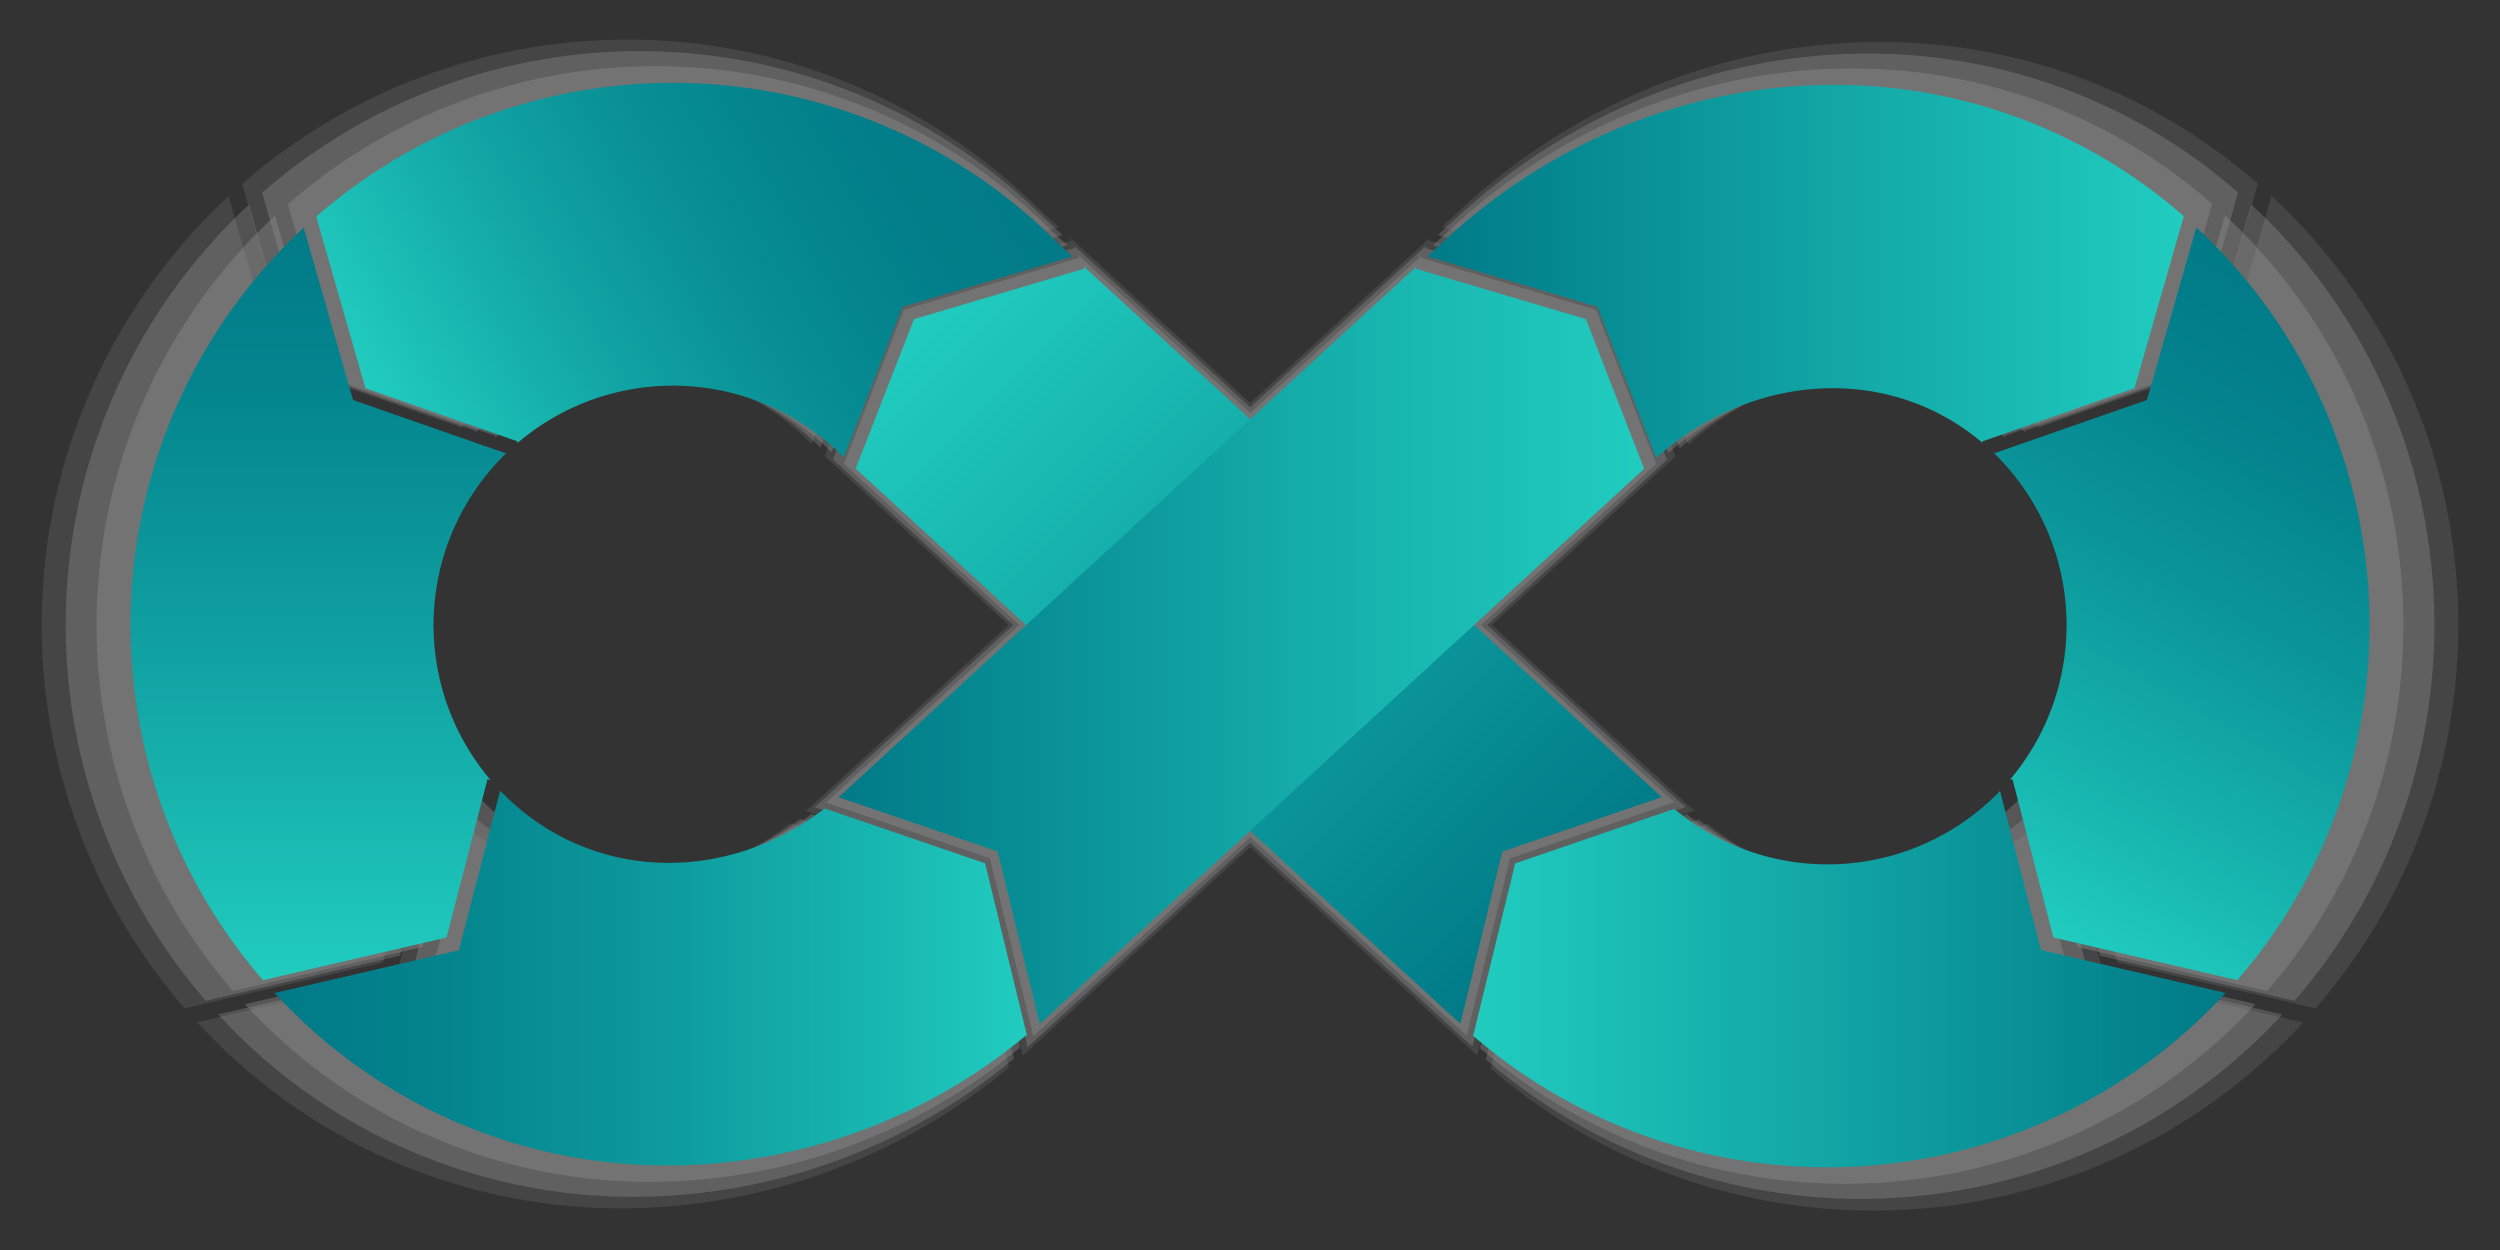 <svg xmlns="http://www.w3.org/2000/svg" xmlns:xlink="http://www.w3.org/1999/xlink" viewBox="0 0 600 300"><rect x="0" y="0" width="600" height="300" fill="#333333" stroke="none"/><defs><style>.cls-1{fill:url(#linear-gradient);}.cls-2{fill:none;}.cls-3{isolation:isolate;}.cls-4{clip-path:url(#clip-path);}.cls-5{clip-path:url(#clip-path-2);}.cls-6{clip-path:url(#clip-path-3);}.cls-7{fill:url(#radial-gradient);}.cls-8{fill:url(#radial-gradient-2);}.cls-9{fill:url(#radial-gradient-3);}.cls-10{mask:url(#mask);}.cls-11{mix-blend-mode:multiply;opacity:0.6;fill:url(#linear-gradient-2);}.cls-12{fill:url(#radial-gradient-4);}.cls-13{fill:url(#radial-gradient-5);}.cls-14{opacity:0.1;}.cls-15{fill:#e6e6e6;}.cls-16{opacity:0.2;}.cls-17{fill:#ccc;}.cls-18{opacity:0.35;}.cls-19{fill:#999;}.cls-20{fill:url(#linear-gradient-3);}.cls-21{fill:url(#linear-gradient-4);}.cls-22{fill:url(#linear-gradient-5);}.cls-23{fill:url(#linear-gradient-6);}.cls-24{fill:url(#linear-gradient-7);}.cls-25{fill:url(#linear-gradient-8);}.cls-26{fill:url(#linear-gradient-9);}.cls-27{fill:url(#linear-gradient-10);}</style><linearGradient id="linear-gradient" x1="-1311.57" y1="-2864.15" x2="-1311.57" y2="-2172.2" gradientTransform="matrix(0.55, 0, 0, -1.45, 1508.9, -4035.46)" gradientUnits="userSpaceOnUse"><stop offset="0"/><stop offset="0.5" stop-color="#fff"/><stop offset="1"/></linearGradient><clipPath id="clip-path"><rect class="cls-2" x="353" y="-1255" width="1366" height="768"/></clipPath><clipPath id="clip-path-2"><rect class="cls-2" x="301.88" y="-1255.38" width="1468.24" height="768.38"/></clipPath><clipPath id="clip-path-3"><rect class="cls-2" x="301.88" y="-1284.13" width="1468.24" height="825.89"/></clipPath><radialGradient id="radial-gradient" cx="-2427.84" cy="-452.94" r="1006.06" gradientTransform="translate(3568.77 -422.79) scale(1.24 1.72)" gradientUnits="userSpaceOnUse"><stop offset="0" stop-color="#212c57"/><stop offset="1"/></radialGradient><radialGradient id="radial-gradient-2" cx="-2212.96" cy="-159.54" r="1006.06" gradientTransform="translate(3846.9 -758.45) scale(1.24 1.72)" xlink:href="#radial-gradient"/><radialGradient id="radial-gradient-3" cx="-2212.96" cy="-163.8" r="1006.06" gradientTransform="translate(3841.74 -756.31) scale(1.24 1.72)" xlink:href="#radial-gradient"/><mask id="mask" x="390.26" y="-781.74" width="782.27" height="782.27" maskUnits="userSpaceOnUse"><rect class="cls-1" x="731.07" y="-893.42" width="100.66" height="1005.64" transform="translate(505.07 438.13) rotate(-45)"/></mask><linearGradient id="linear-gradient-2" x1="-1402.31" y1="-2515.18" x2="-1220.82" y2="-2515.18" gradientTransform="matrix(0.55, 0, 0, -1.45, 1508.9, -4035.46)" gradientUnits="userSpaceOnUse"><stop offset="0"/><stop offset="0.11" stop-color="#343434"/><stop offset="0.24" stop-color="#696969"/><stop offset="0.37" stop-color="#979797"/><stop offset="0.5" stop-color="#bcbcbc"/><stop offset="0.63" stop-color="#dadada"/><stop offset="0.75" stop-color="#eee"/><stop offset="0.88" stop-color="#fbfbfb"/><stop offset="1" stop-color="#fff"/></linearGradient><radialGradient id="radial-gradient-4" cx="-1143.53" cy="525.34" r="851.57" gradientTransform="translate(1699.52 -1681.17) scale(0.83 1.41)" xlink:href="#radial-gradient"/><radialGradient id="radial-gradient-5" cx="-1476.54" cy="557.78" r="851.58" gradientTransform="translate(2566.86 -2408.55) scale(1.14 1.97)" xlink:href="#radial-gradient"/><linearGradient id="linear-gradient-3" x1="223.11" y1="72.85" x2="373.19" y2="222.94" gradientUnits="userSpaceOnUse"><stop offset="0" stop-color="#21ccbf"/><stop offset="1" stop-color="#007a87"/></linearGradient><linearGradient id="linear-gradient-4" x1="94.63" y1="105.15" x2="235.63" y2="23.75" gradientUnits="userSpaceOnUse"><stop offset="0" stop-color="#21ccbf"/><stop offset="0.04" stop-color="#1fc7bc"/><stop offset="0.31" stop-color="#12a6a5"/><stop offset="0.56" stop-color="#088e94"/><stop offset="0.8" stop-color="#027f8a"/><stop offset="1" stop-color="#007a87"/></linearGradient><linearGradient id="linear-gradient-5" x1="342.58" y1="65.13" x2="524.11" y2="65.13" gradientUnits="userSpaceOnUse"><stop offset="0" stop-color="#007a87"/><stop offset="1" stop-color="#21ccbf"/></linearGradient><linearGradient id="linear-gradient-6" x1="564.47" y1="76.17" x2="482.11" y2="218.83" gradientUnits="userSpaceOnUse"><stop offset="0" stop-color="#007a87"/><stop offset="0.19" stop-color="#03818c"/><stop offset="0.47" stop-color="#0b969a"/><stop offset="0.81" stop-color="#18b7b0"/><stop offset="1" stop-color="#21ccbf"/></linearGradient><linearGradient id="linear-gradient-7" x1="76.39" y1="54.66" x2="76.39" y2="235.24" gradientUnits="userSpaceOnUse"><stop offset="0" stop-color="#007a87"/><stop offset="0.21" stop-color="#04858e"/><stop offset="0.56" stop-color="#10a1a2"/><stop offset="1" stop-color="#21ccbf"/></linearGradient><linearGradient id="linear-gradient-8" x1="353.52" y1="234.99" x2="534.15" y2="234.99" xlink:href="#linear-gradient-3"/><linearGradient id="linear-gradient-9" x1="65.89" y1="234.73" x2="246.42" y2="234.73" gradientUnits="userSpaceOnUse"><stop offset="0" stop-color="#007a87"/><stop offset="0.19" stop-color="#03828c"/><stop offset="0.48" stop-color="#0c979b"/><stop offset="0.83" stop-color="#19b9b2"/><stop offset="1" stop-color="#21ccbf"/></linearGradient><linearGradient id="linear-gradient-10" x1="201.24" y1="154.87" x2="394.59" y2="154.87" gradientUnits="userSpaceOnUse"><stop offset="0" stop-color="#007a87"/><stop offset="0.68" stop-color="#18b5af"/><stop offset="1" stop-color="#21ccbf"/></linearGradient></defs><g class="cls-3"><g id="Layer_1" data-name="Layer 1"><g class="cls-4"><g class="cls-5"><g class="cls-6"><rect class="cls-7" x="487.42" y="-959.96" width="149.28" height="1340.82" transform="translate(369.37 312.63) rotate(-45)"/><rect class="cls-8" x="1031.67" y="-792.06" width="149.28" height="1340.82" transform="translate(410.05 746.65) rotate(-45)"/><rect class="cls-9" x="1026.51" y="-797.23" width="149.28" height="1340.82" transform="translate(412.19 741.49) rotate(-45)"/><g class="cls-10"><rect class="cls-11" x="731.07" y="-893.42" width="100.66" height="1005.64" transform="translate(505.07 438.13) rotate(-45)"/></g><rect class="cls-12" x="706.35" y="-774.78" width="84.83" height="930.96" transform="translate(438.02 438.87) rotate(-45)"/><rect class="cls-13" x="820.49" y="-1076.72" width="116.64" height="1302.33" transform="translate(558.31 496.77) rotate(-45)"/></g></g></g><g class="cls-14"><path class="cls-15" d="M365.36,208.71l41.33-14.13c-.75-.62-1.49-1.26-2.21-1.92L256.9,57.07l.18.63L213,70.77l-15.06,38.7L351.53,250.61c1,.89,2,1.76,3,2.63Z"/><path class="cls-15" d="M110.29,102.45l-.19.53a62,62,0,0,1,84.25,3.17l0,0,.46.43,15.17-39L238.91,59h0l15.15-4.49-4.21-3.85A140.5,140.5,0,0,0,58.1,44.16l12.76,44.5Z"/><path class="cls-15" d="M405.21,106.7c25.57-22.66,61-24,84.65-3.81l-.16-.44,39.43-13.79L541.9,44.1a137.09,137.09,0,0,0-90.75-34h-1.1c-36,.28-71,14.24-98.52,39.3L346,54.51l44,13Z"/><path class="cls-15" d="M532.35,91.69l-39.59,13.84.65.62a62.09,62.09,0,0,1,3.42,84l.69-.18,10.6,41L555.74,242c47.85-55.13,45.58-139-6.82-191.37-1.24-1.24-2.5-2.44-3.77-3.62Z"/><path class="cls-15" d="M91.87,231l10.6-41,.79.2a62,62,0,0,1,3.4-84l.62-.59L67.64,91.69,54.86,47.09c-1.25,1.16-2.49,2.34-3.71,3.56A140.52,140.52,0,0,0,44.31,242Z"/><path class="cls-15" d="M494.25,193c-.28.29-.55.59-.84.88a62,62,0,0,1-83.53,3.79l-6.59,2.25-34.63,11.84-10.89,44.65a140.53,140.53,0,0,0,191.15-7q2-2,3.82-4l-47.82-11.11Z"/><path class="cls-15" d="M189.87,197.56l0-.08c-26.07,20-60.77,18.83-83.23-3.63-.31-.31-.6-.63-.9-.95L95.07,234.25,47.31,245.34q1.88,2,3.84,4A137.79,137.79,0,0,0,149.25,290h.92a145.75,145.75,0,0,0,92-33.84l-10.85-44.44Z"/><path class="cls-15" d="M387,70.77,342.9,57.7l.16-.52L195.55,192.7l-.17.16c-.65.6-1.32,1.18-2,1.76l41.23,14.09,10.88,44.62c1.08-1,2.16-1.91,3.22-2.89L402.1,109.53Z"/></g><g class="cls-16"><path class="cls-17" d="M364.06,207.54l40.51-13.84c-.73-.62-1.46-1.24-2.17-1.89L257.76,58.92l.18.61L214.7,72.34l-14.76,37.94L350.51,248.61c1,.87,1.93,1.73,2.9,2.57Z"/><path class="cls-17" d="M114.06,103.39l-.18.52A60.74,60.74,0,0,1,196.45,107l0,0,.45.42,14.86-38.22,28.34-8.39h0L255,56.4l-4.12-3.78A137.71,137.71,0,0,0,62.91,46.26l12.5,43.62Z"/><path class="cls-17" d="M403.12,107.56c25.06-22.21,59.74-23.55,83-3.73l-.15-.44,38.65-13.51,12.51-43.67a134.37,134.37,0,0,0-88.94-33.34h-1.08c-35.31.28-69.6,14-96.56,38.52l-5.46,5,43.14,12.78Z"/><path class="cls-17" d="M527.72,92.85l-38.79,13.57.64.6a60.85,60.85,0,0,1,3.34,82.3l.68-.17L504,229.36l46.67,10.83c46.9-54,44.68-136.2-6.68-187.57-1.21-1.21-2.45-2.38-3.7-3.54Z"/><path class="cls-17" d="M96,229.36l10.4-40.21.77.2A60.77,60.77,0,0,1,110.5,107c.2-.2.41-.38.62-.58L72.26,92.85,59.73,49.13c-1.22,1.15-2.44,2.3-3.63,3.49a137.73,137.73,0,0,0-6.7,187.56Z"/><path class="cls-17" d="M490.38,192.12l-.81.86a60.77,60.77,0,0,1-81.88,3.71l-6.46,2.21L367.3,210.5l-10.68,43.76A137.73,137.73,0,0,0,544,247.38c1.28-1.29,2.52-2.6,3.75-3.92l-46.88-10.88Z"/><path class="cls-17" d="M192.06,196.61l0-.07C166.53,216.1,132.52,215,110.5,193l-.88-.93L99.14,232.58,52.33,243.45c1.23,1.32,2.48,2.64,3.77,3.93a135,135,0,0,0,96.15,39.85h.9a142.82,142.82,0,0,0,90.17-33.16L232.69,210.5Z"/><path class="cls-17" d="M385.29,72.34,342.05,59.53l.15-.51L197.63,191.85l-.17.16c-.64.59-1.29,1.16-1.94,1.72l40.41,13.81,10.67,43.73c1.06-.93,2.11-1.87,3.15-2.83L400.07,110.33Z"/></g><g class="cls-18"><path class="cls-19" d="M362.39,206l39.45-13.48c-.71-.6-1.42-1.21-2.11-1.84L258.86,61.3l.18.59L216.92,74.37l-14.37,36.94L349.19,246c.93.85,1.88,1.68,2.83,2.5Z"/><path class="cls-19" d="M118.91,104.61l-.18.51a59.15,59.15,0,0,1,80.42,3l0,0,.44.4L214.1,71.3l27.59-8.18h0l14.46-4.28-4-3.68A134.1,134.1,0,0,0,69.1,49L81.27,91.45Z"/><path class="cls-19" d="M400.43,108.67c24.4-21.63,58.18-22.94,80.8-3.64l-.15-.42,37.64-13.16,12.19-42.54a130.92,130.92,0,0,0-86.63-32.46h-1c-34.39.27-67.79,13.59-94,37.51l-5.32,4.89,42,12.45Z"/><path class="cls-19" d="M521.78,94.34,484,107.56c.21.2.42.38.62.59a59.26,59.26,0,0,1,3.26,80.15l.66-.17,10.12,39.15,45.45,10.56c45.68-52.63,43.51-132.65-6.51-182.68-1.18-1.18-2.38-2.32-3.6-3.45Z"/><path class="cls-19" d="M101.33,227.28l10.12-39.15.75.19a59.18,59.18,0,0,1,3.24-80.17c.2-.2.41-.38.6-.57L78.2,94.34,66,51.76c-1.19,1.12-2.38,2.24-3.54,3.4a134.14,134.14,0,0,0-6.53,182.67Z"/><path class="cls-19" d="M485.42,191c-.27.28-.52.56-.8.83a59.18,59.18,0,0,1-79.74,3.62l-6.29,2.15-33,11.3-10.4,42.62a134.12,134.12,0,0,0,182.46-6.7c1.25-1.25,2.46-2.53,3.65-3.82l-45.65-10.6Z"/><path class="cls-19" d="M194.87,195.39l0-.07c-24.89,19.06-58,18-79.46-3.47-.29-.29-.57-.6-.85-.9l-10.21,39.47L58.8,241q1.79,1.94,3.66,3.83a131.52,131.52,0,0,0,93.65,38.81H157a139.09,139.09,0,0,0,87.82-32.29l-10.35-42.43Z"/><path class="cls-19" d="M383.07,74.37,341,61.89l.15-.49L200.3,190.76l-.17.15c-.62.58-1.25,1.13-1.88,1.68L237.6,206,248,248.63c1-.91,2.06-1.82,3.07-2.76l146.4-134.5Z"/></g><path class="cls-20" d="M360.55,204.39l38.29-13.09c-.69-.58-1.37-1.17-2-1.78L260.07,63.91l.17.57L219.37,76.59l-14,35.86L347.74,243.21c.91.83,1.83,1.63,2.75,2.43Z"/><path class="cls-21" d="M124.24,105.94l-.17.5a57.41,57.41,0,0,1,78.05,2.94l0,0,.42.39,14.05-36.13,26.78-7.93h0l14-4.16L253.54,58a130.18,130.18,0,0,0-177.65-6L87.71,93.17Z"/><path class="cls-22" d="M397.47,109.89c23.69-21,56.47-22.27,78.42-3.53l-.14-.42,36.53-12.77,11.83-41.28A127,127,0,0,0,440,20.38h-1c-33.38.26-65.8,13.19-91.28,36.41l-5.16,4.74,40.79,12.08Z"/><path class="cls-23" d="M515.26,96,478.59,108.8l.6.58a57.51,57.51,0,0,1,3.16,77.79L483,187l9.83,38,44.11,10.24c44.33-51.07,42.23-128.74-6.32-177.29-1.15-1.15-2.31-2.26-3.49-3.36Z"/><path class="cls-24" d="M107.17,225,117,187l.73.19a57.41,57.41,0,0,1,3.15-77.81l.58-.56L84.73,96,72.89,54.66c-1.16,1.08-2.31,2.17-3.44,3.3a130.17,130.17,0,0,0-6.33,177.28Z"/><path class="cls-25" d="M480,189.81c-.26.27-.51.55-.77.81a57.44,57.44,0,0,1-77.39,3.52l-6.11,2.08-32.08,11-10.09,41.37A130.18,130.18,0,0,0,530.61,242c1.21-1.21,2.39-2.45,3.54-3.7l-44.3-10.29Z"/><path class="cls-26" d="M198,194.06l0-.07c-24.15,18.49-56.3,17.45-77.11-3.37-.29-.28-.56-.58-.84-.87l-9.9,38.3L65.89,238.33c1.17,1.26,2.35,2.5,3.56,3.71a127.62,127.62,0,0,0,90.89,37.67h.85a135,135,0,0,0,85.23-31.35l-10-41.17Z"/><path class="cls-27" d="M380.62,76.59,339.75,64.48l.14-.48L203.23,189.56l-.16.15c-.6.56-1.21,1.09-1.83,1.63l38.2,13,10.08,41.34c1-.88,2-1.77,3-2.68L394.59,112.5Z"/></g></g></svg>